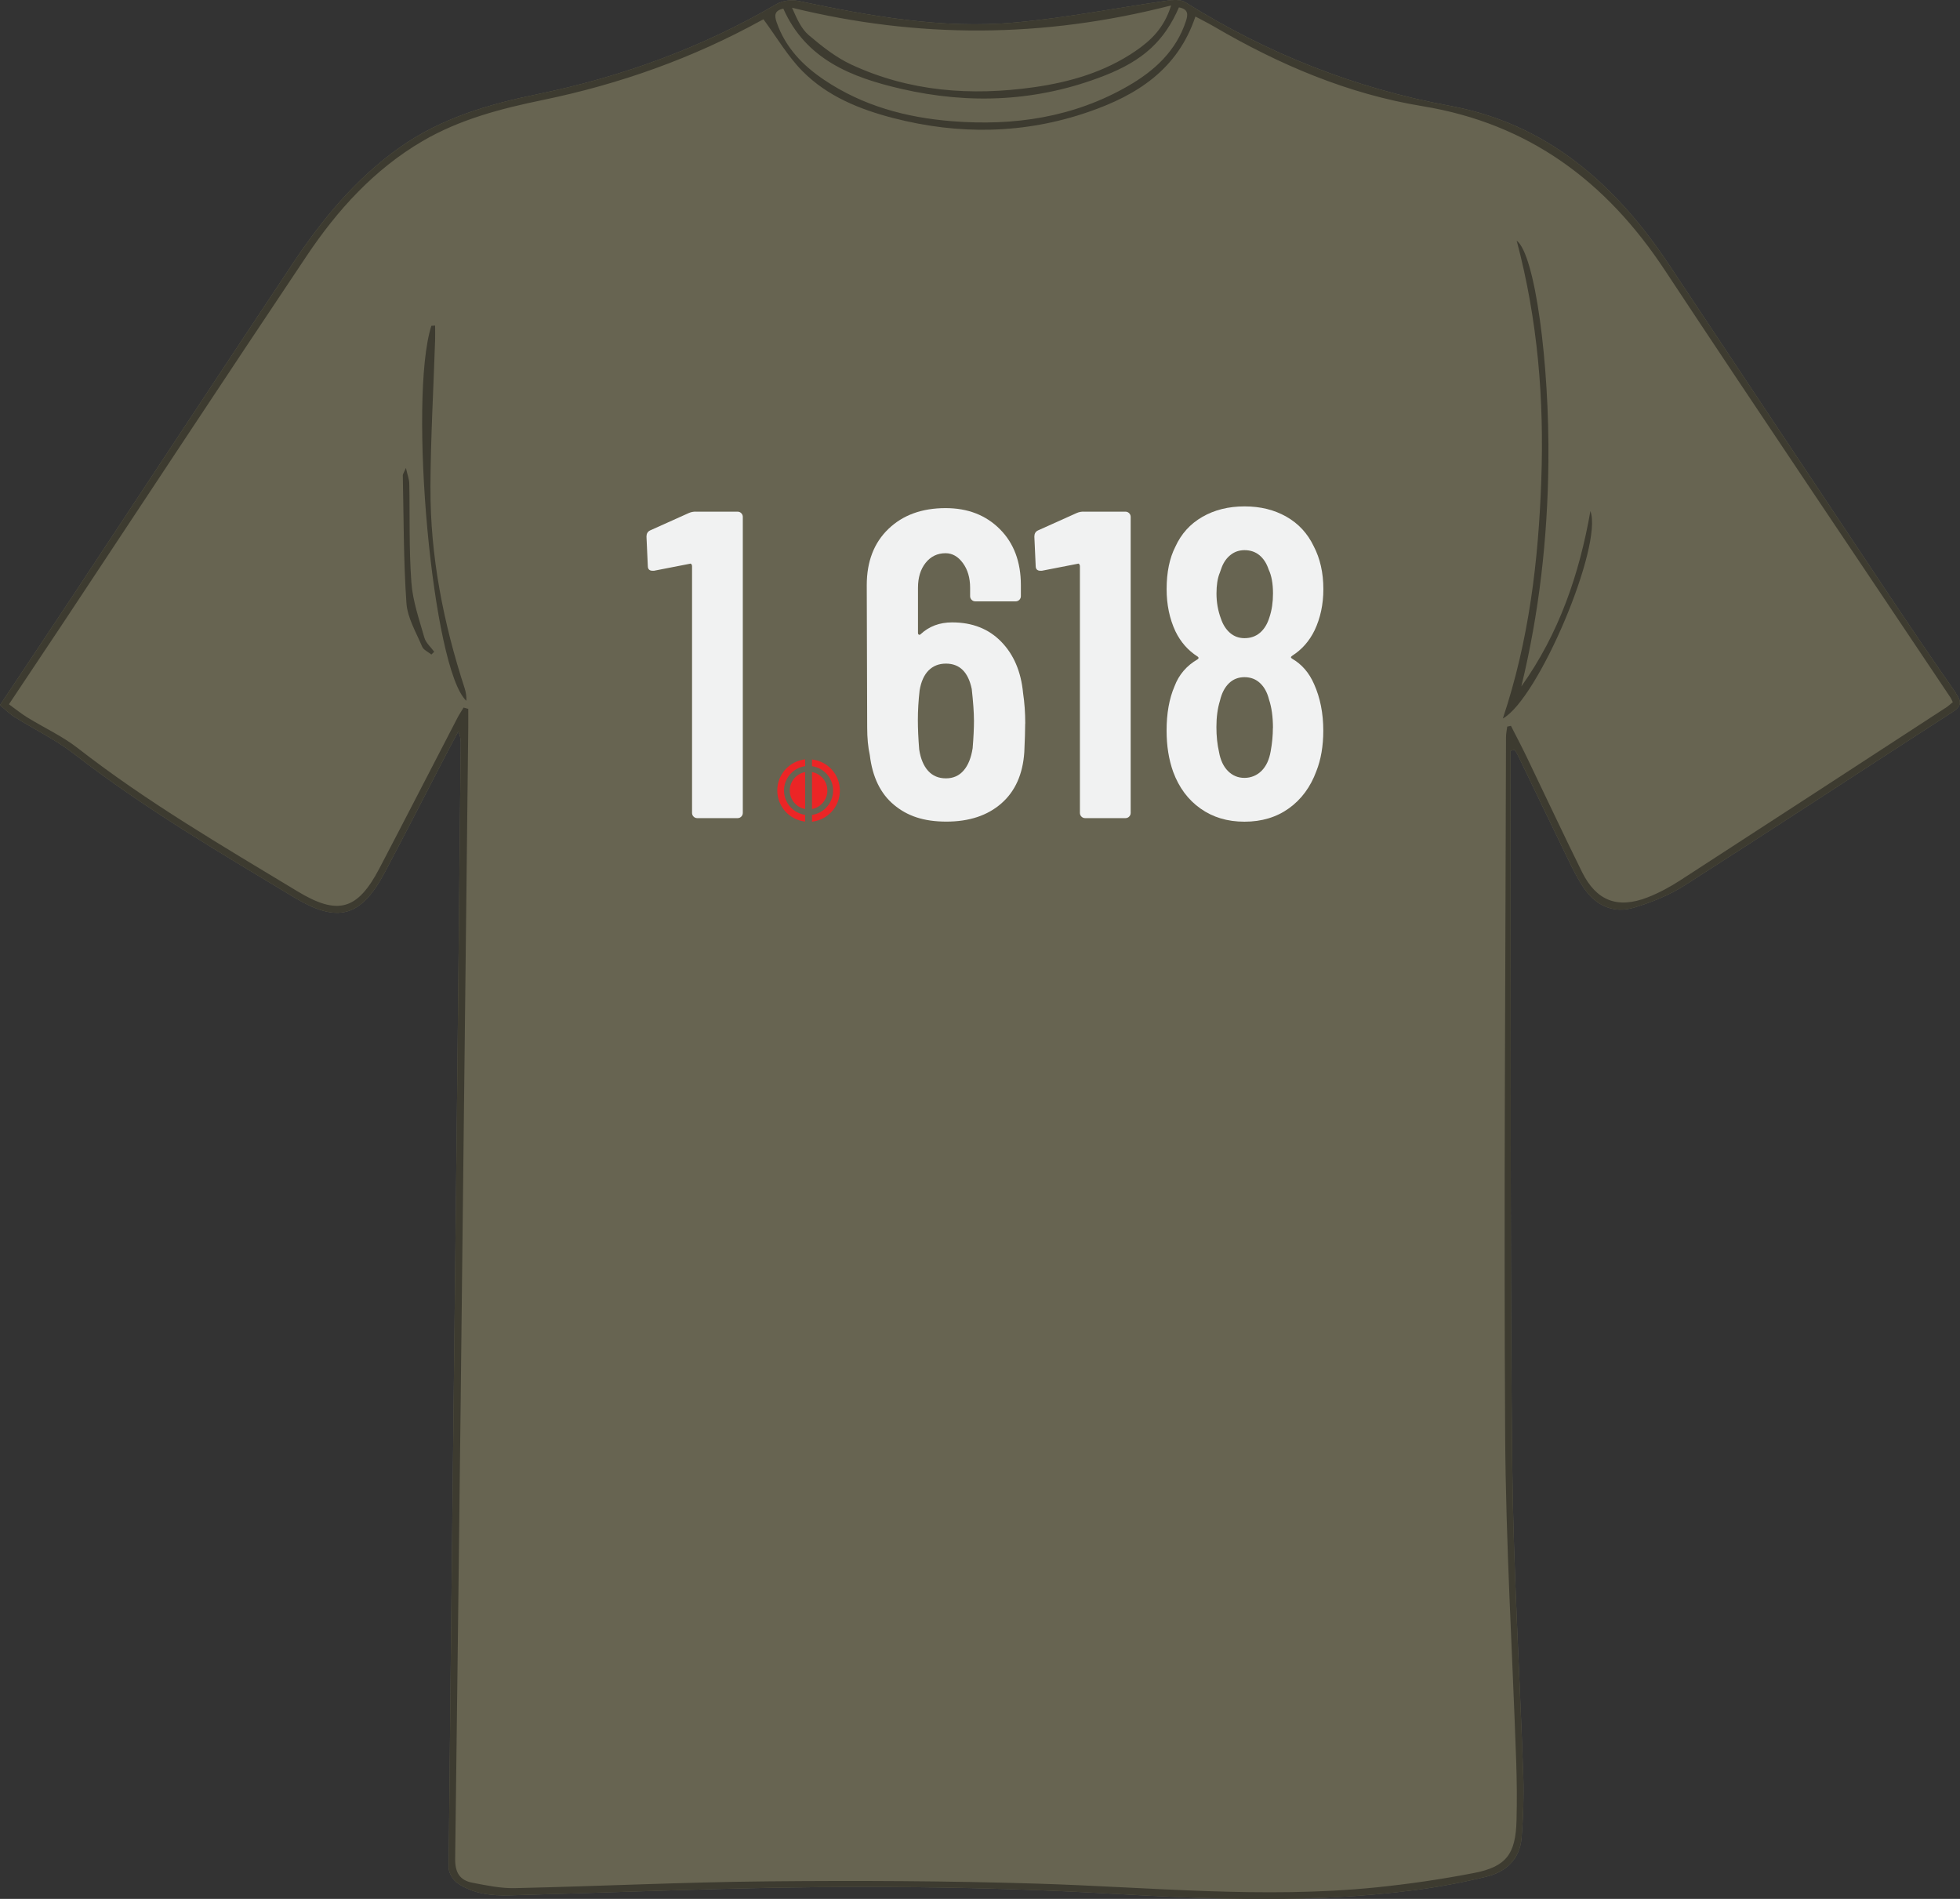 <?xml version="1.0" encoding="UTF-8"?>
<svg id="Layer_2" data-name="Layer 2" xmlns="http://www.w3.org/2000/svg" viewBox="0 0 501.58 485.91">
  <rect x="0" y="0" width="501.58" height="485.91" fill="#333333" stroke="none"/>
  <defs>
    <style>
      .cls-1 {
        fill: #3d3b30;
      }

      .cls-2 {
        fill: #ec2526;
      }

      .cls-3 {
        fill: #f1f2f2;
      }

      .cls-4 {
        fill: #676451;
      }
    </style>
  </defs>
  <g id="Outline">
    <path class="cls-4" d="M500.5,177.29c-5.87-8.4-11.63-16.88-17.33-25.41-18.68-27.98-37.32-55.98-55.94-83.99-13.69-20.59-31.08-36.17-56.24-40.82-24.3-4.49-46.78-13.4-67.68-26.51-1.19-.75-3.17-.6-4.71-.38-13,1.85-25.92,4.41-38.97,5.59-18.71,1.68-37.07-1.69-55.33-5.53-1.74-.37-4.05-.08-5.57.8-19.04,11.11-39.4,18.56-60.96,23.01-12.59,2.59-24.86,6.13-35.57,13.74-11.19,7.95-19.74,18.31-27.25,29.59-19.01,28.56-37.89,57.22-56.83,85.83-5.96,9-11.96,17.96-18.13,27.22,1.33,1.1,2.42,2.22,3.7,3.02,5.09,3.19,10.59,5.84,15.31,9.5,17.75,13.77,37.06,25.11,56.24,36.66,11.19,6.74,17.14,5.1,23.26-6.42,5.43-10.23,10.68-20.56,16.02-30.83.89-1.72,1.83-3.42,2.74-5.14.64,1.23.65,2.29.64,3.36-.34,33.45-.66,66.9-1.04,100.34-.7,62.32-1.44,124.65-2.04,186.97-.01,1.34,1.08,3.16,2.21,3.95,4,2.77,8.71,3.28,13.44,3.15,17.94-.5,35.88-1.14,53.82-1.63,33.45-.91,66.89-.69,100.3,1.22,25.95,1.48,51.91,2.43,77.79-.97,6.05-.8,12.09-1.95,18.02-3.4,5.04-1.23,8.56-4.52,8.99-9.97.41-5.21.6-10.47.43-15.69-.9-26.4-2.52-52.8-2.82-79.2-.54-47.27-.33-94.55-.43-141.82-.03-13.81,0-27.62,0-41.43.34-.07.69-.15,1.03-.22.27.43.58.85.8,1.31,4.21,8.72,8.37,17.47,12.62,26.17,1.36,2.79,2.72,5.64,4.5,8.16,3.05,4.32,7.52,6.26,12.58,4.74,4.52-1.35,9.07-3.18,13.03-5.71,22.91-14.64,45.62-29.58,68.47-44.31,2.45-1.58,2.41-2.73.87-4.92Z"/>
    <g>
      <path class="cls-1" d="M500.5,177.29c-5.87-8.4-11.63-16.88-17.33-25.41-18.68-27.98-37.32-55.98-55.94-83.99-13.69-20.59-31.08-36.17-56.24-40.82-24.3-4.49-46.78-13.4-67.68-26.51-1.19-.75-3.17-.6-4.71-.38-13,1.85-25.92,4.41-38.97,5.59-18.71,1.68-37.07-1.69-55.33-5.53-1.74-.37-4.05-.08-5.57.8-19.04,11.11-39.4,18.56-60.96,23.01-12.59,2.59-24.86,6.13-35.57,13.74-11.19,7.95-19.74,18.31-27.25,29.59-19.01,28.56-37.89,57.22-56.83,85.83-5.96,9-11.96,17.96-18.13,27.22,1.33,1.1,2.42,2.22,3.7,3.02,5.09,3.19,10.59,5.84,15.31,9.5,17.75,13.77,37.06,25.11,56.24,36.66,11.19,6.74,17.14,5.1,23.26-6.42,5.43-10.23,10.68-20.56,16.02-30.83.89-1.72,1.83-3.42,2.74-5.14.64,1.23.65,2.29.64,3.36-.34,33.45-.66,66.9-1.04,100.34-.7,62.32-1.44,124.65-2.04,186.97-.01,1.34,1.08,3.16,2.21,3.95,4,2.77,8.71,3.28,13.44,3.15,17.94-.5,35.88-1.14,53.82-1.63,33.45-.91,66.89-.69,100.3,1.22,25.95,1.48,51.91,2.43,77.79-.97,6.05-.8,12.09-1.95,18.02-3.4,5.04-1.23,8.56-4.52,8.99-9.97.41-5.21.6-10.47.43-15.69-.9-26.4-2.52-52.8-2.82-79.2-.54-47.27-.33-94.55-.43-141.82-.03-13.81,0-27.62,0-41.43.34-.07.69-.15,1.03-.22.27.43.58.85.8,1.31,4.21,8.72,8.37,17.47,12.62,26.17,1.36,2.79,2.72,5.64,4.5,8.16,3.05,4.32,7.52,6.26,12.58,4.74,4.52-1.35,9.07-3.18,13.03-5.71,22.91-14.64,45.62-29.58,68.47-44.31,2.45-1.58,2.41-2.73.87-4.92ZM299.69,1.4c-1.75,5.76-5.21,9.01-9.21,11.73-7.81,5.31-16.65,7.88-25.89,9.19-16.08,2.28-31.83,1.13-46.72-5.79-3.96-1.84-7.55-4.69-10.91-7.54-1.92-1.64-3.04-4.22-4.27-7.01,32.26,7.91,64.27,7.82,96.99-.58ZM200.46,2.21c5.74,13,17.45,17.58,30.06,20.5,17.68,4.1,35.17,3.3,52.18-3.38,9.94-3.9,15.3-8.93,19-17.44,2.42.44,2.35,1.82,1.79,3.51-2.53,7.67-8.05,12.71-14.76,16.58-14.01,8.09-29.29,10.3-45.16,9.03-11.7-.93-22.82-3.94-32.69-10.59-5.47-3.69-9.89-8.27-12.12-14.68-.62-1.79-.6-3.03,1.69-3.53ZM497.78,181.2c-22.6,14.71-45.19,29.44-67.83,44.09-2.6,1.68-5.39,3.19-8.27,4.32-7.73,3.02-13.17.93-16.85-6.52-4.84-9.78-9.45-19.67-14.19-29.5-1.28-2.65-2.65-5.24-3.98-7.86-.32.07-.63.13-.95.2-.11.89-.31,1.78-.31,2.68-.13,59.43-.57,118.87-.22,178.3.16,27.97,1.87,55.93,2.83,83.89.17,5.01.21,10.04.08,15.05-.22,8.59-2.61,11.83-10.94,13.44-8.3,1.6-16.69,2.83-25.1,3.68-28.87,2.91-57.68-.08-86.53-.97-23.06-.71-46.15-.8-69.23-.58-21.51.2-43.02,1.25-64.53,1.73-3.61.08-7.27-.69-10.85-1.38-3.25-.62-4.48-2.6-4.43-6.19.97-75.6,1.8-151.19,2.65-226.79.24-20.85.47-41.7.7-62.55.02-1.62,0-3.24,0-4.85-.4-.11-.79-.22-1.19-.33-.53.88-1.12,1.74-1.59,2.66-6.67,12.85-13.27,25.73-19.99,38.55-5.6,10.68-10.64,12.03-20.93,5.81-19.16-11.58-38.52-22.85-56.25-36.66-3.92-3.05-8.56-5.18-12.83-7.8-1.58-.97-3.04-2.16-4.76-3.4,4.69-7.04,9.21-13.78,13.7-20.55,20.81-31.39,41.51-62.85,62.46-94.14,7.87-11.75,17.26-22.15,29.67-29.42,9.57-5.6,20.14-8.32,30.83-10.53,19.67-4.06,38.36-10.7,55.95-20.4.38-.21.79-.36.49-.22,3.41,4.62,6.2,9.45,10,13.28,6.34,6.39,14.57,9.74,23.2,11.97,16.82,4.35,33.58,4.1,50.03-1.59,12.27-4.24,22.76-10.8,27.3-24.39,1.67.9,3.22,1.67,4.72,2.54,16.66,9.76,34.28,17.27,53.38,20.4,27.23,4.46,47.01,19.24,61.96,41.87,24.2,36.63,48.78,73,73.19,109.49.18.27.3.6.57,1.15-.62.5-1.24,1.08-1.94,1.53Z"/>
      <path class="cls-1" d="M389.32,175.65c4.58-18.83,6.72-37.92,6.93-57.24.28-25.46-3.41-53.28-8.12-56.84,5.45,20.52,7.03,40.77,6.3,61.26-.73,20.56-3.1,40.86-9.84,61.03,9.12-5.03,25.67-44.24,22.41-53.09-2.84,16.2-8.07,31.43-17.68,44.88Z"/>
      <path class="cls-1" d="M110.15,124.71c.06-12.58.78-25.15,1.2-37.73.04-1.22,0-2.45,0-3.67-.32.02-.64.04-.96.06-5.97,18.66.25,88,8.96,95.96.05-1.1-.11-2.17-.43-3.17-5.44-16.72-8.84-33.83-8.76-51.44Z"/>
      <path class="cls-1" d="M105.28,149.08c-.63-8.43-.37-16.92-.54-25.38-.02-1.03-.44-2.06-.86-3.96-.56,1.3-.8,1.59-.8,1.87.24,10.91.17,21.84.93,32.71.26,3.79,2.48,7.48,4.01,11.13.36.86,1.56,1.37,2.37,2.04.24-.24.48-.47.73-.71-.86-1.19-2.13-2.26-2.51-3.58-1.32-4.66-2.98-9.35-3.33-14.12Z"/>
    </g>
    <g>
      <path class="cls-3" d="M177.99,130.93h10.76c.37,0,.69.13.95.39.26.26.39.58.39.95v75.74c0,.37-.13.69-.39.95-.26.26-.58.39-.95.39h-10.31c-.37,0-.69-.13-.95-.39-.26-.26-.39-.58-.39-.95v-63.19c0-.15-.06-.3-.17-.45-.11-.15-.24-.19-.39-.11l-9.19,1.79h-.34c-.82,0-1.23-.41-1.23-1.23l-.34-7.51c0-.75.3-1.27.9-1.57l9.97-4.48c.52-.22,1.08-.34,1.68-.34Z"/>
      <path class="cls-3" d="M262.35,185.15c0,1.72-.08,4.15-.22,7.28-.37,5.68-2.34,10.07-5.88,13.16-3.55,3.1-8.23,4.65-14.06,4.65s-10.01-1.44-13.44-4.31c-3.44-2.87-5.49-7.11-6.16-12.72-.45-2.02-.67-4.37-.67-7.06l-.11-36.41c0-6.05,1.85-10.85,5.55-14.4,3.7-3.55,8.57-5.32,14.62-5.32,5.68,0,10.31,1.79,13.89,5.38,3.58,3.58,5.38,8.37,5.38,14.34v2.8c0,.37-.13.69-.39.95s-.58.39-.95.39h-10.31c-.37,0-.69-.13-.95-.39-.26-.26-.39-.58-.39-.95v-2.13c0-2.54-.62-4.65-1.85-6.33-1.23-1.68-2.71-2.52-4.43-2.52-2.09,0-3.79.82-5.1,2.46-1.31,1.64-1.96,3.77-1.96,6.39v11.54c0,.22.07.37.22.45.15.08.3.04.45-.11,2.17-2.02,4.85-3.03,8.07-3.03,5.15,0,9.34,1.64,12.55,4.93,3.21,3.29,5.08,7.66,5.6,13.11.37,2.47.56,5.08.56,7.84ZM249.24,184.26c0-1.94-.19-4.59-.56-7.95-.9-4.33-3.1-6.5-6.61-6.5-1.79,0-3.27.58-4.43,1.74-1.16,1.16-1.92,2.86-2.3,5.1-.3,2.62-.45,5.15-.45,7.62,0,2.17.11,4.67.34,7.51.37,2.39,1.14,4.22,2.3,5.49,1.16,1.27,2.67,1.9,4.54,1.9s3.38-.67,4.54-2.02c1.16-1.34,1.92-3.25,2.3-5.71.22-2.69.34-5.08.34-7.17Z"/>
      <path class="cls-3" d="M277.25,130.93h10.76c.37,0,.69.13.95.39.26.26.39.58.39.95v75.74c0,.37-.13.69-.39.95-.26.26-.58.39-.95.39h-10.31c-.37,0-.69-.13-.95-.39-.26-.26-.39-.58-.39-.95v-63.19c0-.15-.06-.3-.17-.45-.11-.15-.24-.19-.39-.11l-9.19,1.79h-.34c-.82,0-1.23-.41-1.23-1.23l-.34-7.51c0-.75.3-1.27.9-1.57l9.97-4.48c.52-.22,1.08-.34,1.68-.34Z"/>
      <path class="cls-3" d="M330.69,168.57c2.46,1.42,4.33,3.58,5.6,6.5,1.57,3.51,2.35,7.47,2.35,11.88,0,3.96-.6,7.43-1.79,10.42-1.49,4.03-3.83,7.19-7,9.47-3.18,2.28-6.97,3.42-11.37,3.42s-8.09-1.12-11.26-3.36c-3.18-2.24-5.51-5.38-7-9.41-1.12-3.14-1.68-6.65-1.68-10.53,0-4.41.67-8.18,2.02-11.32,1.12-2.99,3.1-5.3,5.94-6.95.3-.22.3-.45,0-.67-2.47-1.57-4.37-3.73-5.71-6.5-1.49-3.21-2.24-6.8-2.24-10.76,0-4.33.75-7.95,2.24-10.87,1.49-3.29,3.79-5.83,6.89-7.62,3.1-1.79,6.7-2.69,10.81-2.69s7.6.88,10.7,2.63c3.1,1.76,5.43,4.28,7,7.56,1.64,3.14,2.47,6.8,2.47,10.98,0,3.88-.75,7.39-2.24,10.53-1.34,2.76-3.25,4.93-5.71,6.5-.45.3-.45.56,0,.78ZM312.09,146.72c-.52,1.34-.78,3.06-.78,5.15,0,2.24.37,4.37,1.12,6.39.52,1.57,1.31,2.8,2.35,3.7,1.05.9,2.28,1.34,3.7,1.34,1.57,0,2.89-.47,3.98-1.4,1.08-.93,1.89-2.26,2.41-3.98.6-1.79.9-3.81.9-6.05,0-2.54-.37-4.59-1.12-6.16-.52-1.57-1.31-2.78-2.35-3.64-1.05-.86-2.32-1.29-3.81-1.29-1.34,0-2.52.39-3.53,1.18-1.01.78-1.78,1.85-2.3,3.19l-.56,1.57ZM325.76,186.27c0-2.84-.34-5.27-1.01-7.28-.45-1.79-1.21-3.19-2.3-4.2-1.08-1.01-2.41-1.51-3.98-1.51s-2.9.52-3.98,1.57c-1.08,1.05-1.85,2.54-2.3,4.48-.6,1.94-.9,4.18-.9,6.72,0,2.32.22,4.44.67,6.39.37,2.09,1.14,3.72,2.3,4.87,1.16,1.16,2.56,1.74,4.2,1.74s3.17-.6,4.37-1.79,1.98-2.87,2.35-5.04c.37-2.02.56-3.99.56-5.94Z"/>
    </g>
    <g>
      <path class="cls-2" d="M202.11,202.29c0,2.36,1.69,4.32,3.93,4.73v-9.46c-2.24.42-3.93,2.37-3.93,4.73Z"/>
      <path class="cls-2" d="M207.8,194.32v1.74c3.05.43,5.4,3.05,5.4,6.23s-2.35,5.8-5.4,6.23v1.74c4.01-.44,7.13-3.84,7.13-7.96s-3.12-7.52-7.13-7.96Z"/>
      <path class="cls-2" d="M211.73,202.29c0-2.36-1.69-4.32-3.93-4.73v9.46c2.24-.42,3.93-2.37,3.93-4.73Z"/>
      <path class="cls-2" d="M206.04,208.51c-3.05-.43-5.4-3.05-5.4-6.23s2.35-5.8,5.4-6.23v-1.74c-4.01.44-7.13,3.84-7.13,7.96s3.12,7.52,7.13,7.96v-1.74Z"/>
    </g>
  </g>
</svg>